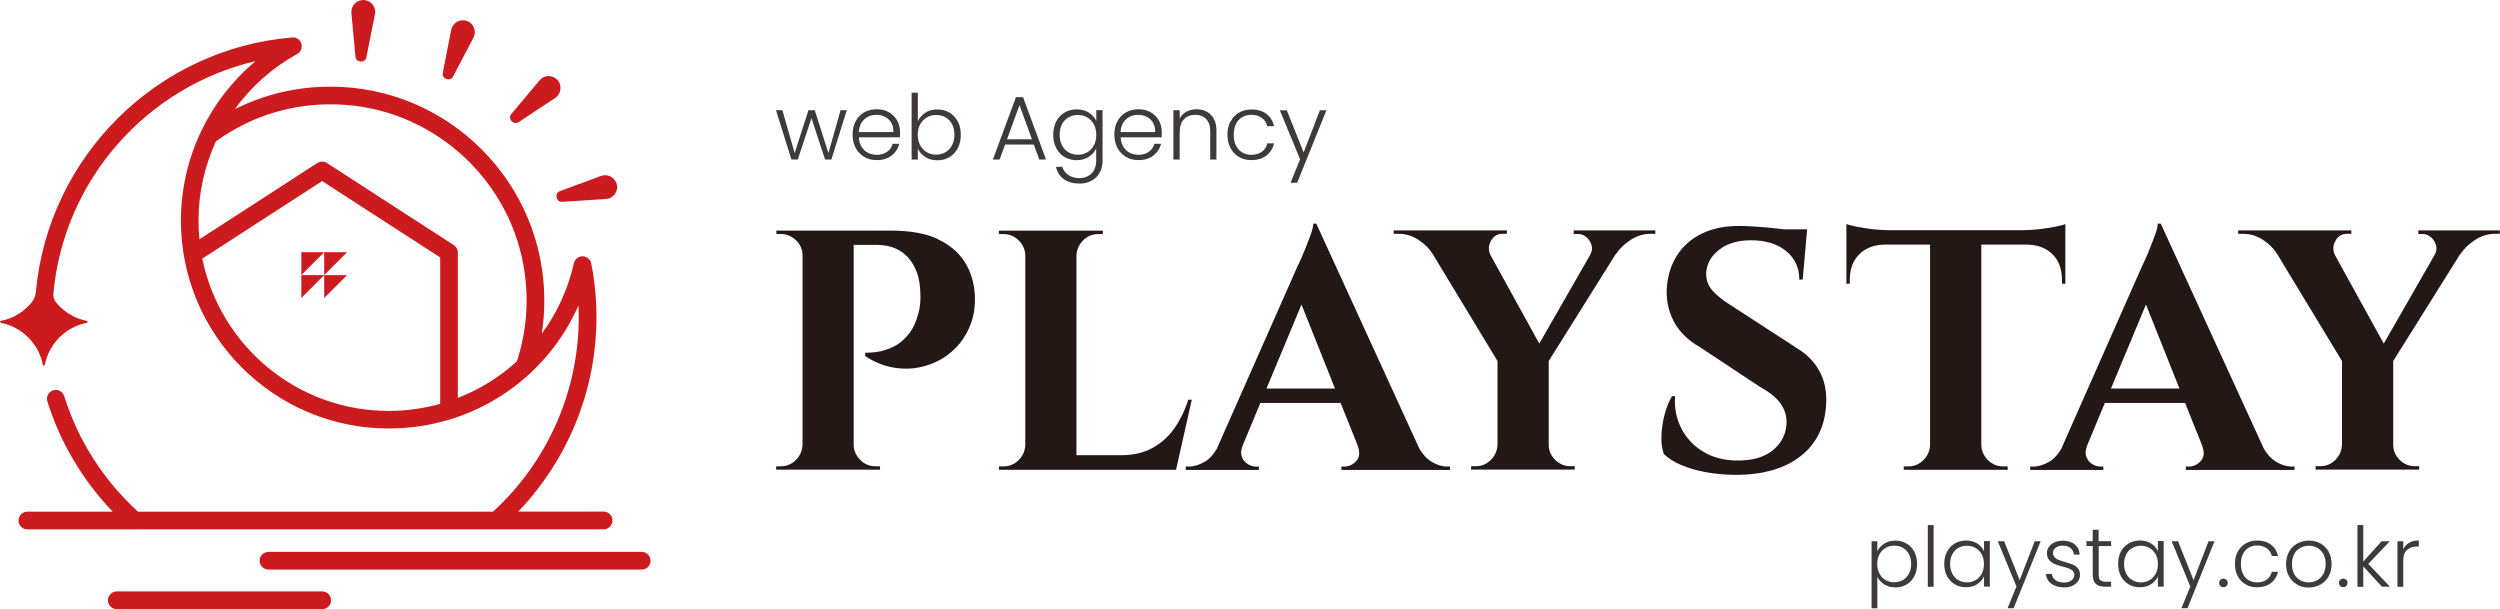 <?xml version="1.0" encoding="UTF-8"?>
<svg id="_레이어_2" data-name="레이어 2" xmlns="http://www.w3.org/2000/svg" viewBox="0 0 301.52 73.46">
  <defs>
    <style>
      .cls-1 {
        fill: #3e3a39;
      }

      .cls-1, .cls-2, .cls-3 {
        stroke-width: 0px;
      }

      .cls-2 {
        fill: #231815;
      }

      .cls-3 {
        fill: #cb1b1e;
      }
    </style>
  </defs>
  <g id="_레이어_1-2" data-name="레이어 1">
    <g>
      <path class="cls-3" d="M16.22,63.84s.01,0,.02,0h43.63s.01,0,.02,0c0,0,0,0,0,0h12.91c.59,0,1.07-.48,1.07-1.07s-.48-1.07-1.07-1.07h-10.29c6.01-6.28,9.43-14.67,9.43-23.43,0-2.17-.21-4.36-.63-6.5-.1-.49-.53-.85-1.03-.86-.52,0-.94.34-1.06.83-.72,3.16-2.06,6.04-3.88,8.51.21-1.32.31-2.67.31-4.02,0-14.21-11.57-25.78-25.78-25.78-4.07,0-7.99.93-11.55,2.72,1.95-2.7,4.5-4.99,7.52-6.66.44-.24.65-.76.51-1.24-.15-.48-.6-.8-1.11-.75-16.37,1.35-29.43,14.43-30.91,30.66-.04.47-.21.92-.51,1.29-.92,1.13-2.21,1.94-3.7,2.23-.14.03-.14.22,0,.24,2.54.5,4.55,2.51,5.05,5.05.03.14.22.14.24,0,.5-2.54,2.51-4.55,5.05-5.05.14-.03.14-.22,0-.24-1.47-.29-2.74-1.08-3.67-2.19-.25-.3-.39-.7-.35-1.09,1.23-13.68,11.23-24.97,24.39-28.05-2.78,2.32-5,5.19-6.54,8.41-.04.07-.08.14-.11.22-1.53,3.27-2.36,6.88-2.36,10.61,0,13.82,11.24,25.07,25.06,25.07,10.11,0,18.95-5.91,22.89-14.84.02.48.03.96.03,1.44,0,8.91-3.77,17.42-10.34,23.43H16.64c-4.14-3.78-7.21-8.57-8.88-13.89-.14-.45-.53-.79-1-.8-.77,0-1.26.72-1.05,1.39,1.56,4.98,4.27,9.53,7.88,13.3H3.3c-.59,0-1.07.48-1.07,1.07s.48,1.07,1.07,1.07h12.9s0,0,0,0ZM26.05,17.04c4.51-3.26,9.95-4.81,15.62-4.39,11.08.81,20.22,9.46,21.64,20.48.46,3.58.12,7.12-.97,10.45-2.07,1.89-4.48,3.39-7.12,4.41v-17.53c0-.36-.18-.7-.49-.9l-15.3-9.9c-.35-.23-.81-.23-1.16,0l-14.22,9.2c-.07-.74-.11-1.5-.11-2.26,0-3.36.75-6.61,2.11-9.57ZM24.4,31.19l14.45-9.35,14.24,9.21v17.66c-1.98.55-4.07.85-6.22.85-11.08,0-20.34-7.9-22.47-18.36Z"/>
      <path class="cls-3" d="M38.86,71.33H14.09c-.59,0-1.07.48-1.07,1.07s.48,1.07,1.07,1.07h24.77c.59,0,1.07-.48,1.07-1.07s-.48-1.07-1.07-1.07Z"/>
      <path class="cls-3" d="M77.39,66.56h-45.01c-.59,0-1.07.48-1.07,1.07s.48,1.07,1.07,1.07h45.01c.59,0,1.07-.48,1.07-1.07s-.48-1.07-1.07-1.07Z"/>
      <polygon class="cls-3" points="36.34 30.42 36.34 33.18 39.1 30.42 36.34 30.42"/>
      <polygon class="cls-3" points="41.86 33.18 39.1 33.18 39.1 35.94 41.86 33.18"/>
      <polygon class="cls-3" points="36.34 35.94 39.1 33.18 36.34 33.18 36.34 35.94"/>
      <polygon class="cls-3" points="39.1 30.42 39.1 33.18 41.86 30.42 39.1 30.42"/>
      <path class="cls-3" d="M44.19,6.9l1.03-5.18c.2-.92-.6-1.81-1.54-1.71-.79.07-1.37.77-1.3,1.56l.49,5.26c.06.75,1.18.81,1.32.07Z"/>
      <path class="cls-3" d="M54.64,9.23l2.46-4.68c.45-.83-.06-1.91-.99-2.08-.78-.15-1.53.35-1.69,1.13l-1.02,5.18c-.16.73.9,1.12,1.25.44Z"/>
      <path class="cls-3" d="M62.56,14.73l4.4-2.92c.79-.51.86-1.71.13-2.3-.61-.51-1.52-.43-2.02.18l-3.39,4.05c-.49.57.25,1.41.88.98Z"/>
      <path class="cls-3" d="M67.82,24.34s5.27-.34,5.27-.34c.94-.05,1.6-1.05,1.25-1.93-.27-.74-1.1-1.12-1.85-.85l-4.95,1.83c-.71.25-.48,1.35.27,1.29Z"/>
    </g>
    <g>
      <g>
        <path class="cls-1" d="M102.13,13.29l-1.86,5.95h-.76l-1.64-4.99-1.65,4.99h-.77l-1.86-5.95h.77l1.48,5.17,1.67-5.17h.76l1.64,5.18,1.47-5.18h.75Z"/>
        <path class="cls-1" d="M108.52,16.56h-4.93c.02.45.13.83.33,1.15.2.32.45.56.77.72.32.16.67.24,1.05.24.49,0,.91-.12,1.25-.36.34-.24.56-.56.67-.97h.81c-.15.58-.46,1.05-.93,1.42-.48.37-1.07.55-1.79.55-.56,0-1.06-.12-1.5-.38-.44-.25-.79-.61-1.04-1.07-.25-.46-.38-1-.38-1.62s.12-1.16.37-1.62c.25-.46.59-.82,1.03-1.07.44-.25.95-.37,1.51-.37s1.06.12,1.49.37c.42.25.75.58.98,1,.23.42.34.88.34,1.39,0,.26,0,.46-.02.6ZM107.5,14.8c-.19-.31-.44-.55-.76-.71-.32-.16-.67-.24-1.05-.24-.57,0-1.05.18-1.45.54-.4.36-.62.88-.66,1.54h4.18c0-.44-.08-.82-.27-1.13Z"/>
        <path class="cls-1" d="M111.6,13.59c.41-.26.89-.39,1.45-.39s1.03.12,1.46.38c.43.25.76.61,1.01,1.07.24.46.36,1,.36,1.61s-.12,1.15-.36,1.61c-.24.47-.58.82-1.01,1.08-.43.26-.92.38-1.45.38-.57,0-1.05-.13-1.46-.39-.41-.26-.71-.59-.9-1.01v1.31h-.75v-8.06h.75v3.43c.2-.41.5-.75.91-1.01ZM114.82,14.97c-.19-.36-.46-.63-.79-.82-.33-.19-.71-.28-1.13-.28s-.78.1-1.12.29c-.34.2-.6.48-.8.84-.2.36-.29.78-.29,1.26s.1.9.29,1.26c.2.36.46.64.8.84.34.2.71.29,1.12.29s.8-.1,1.13-.29c.33-.19.6-.47.79-.84.19-.37.29-.79.29-1.28s-.1-.92-.29-1.28Z"/>
        <path class="cls-1" d="M124.68,17.43h-3.46l-.66,1.81h-.81l2.78-7.52h.86l2.77,7.52h-.81l-.67-1.81ZM124.46,16.8l-1.5-4.12-1.5,4.12h3.01Z"/>
        <path class="cls-1" d="M131.33,13.59c.41.26.71.59.89.99v-1.3h.76v6.1c0,.55-.12,1.03-.35,1.45-.24.42-.57.75-.99.97-.42.23-.9.34-1.44.34-.76,0-1.4-.18-1.9-.54s-.82-.86-.94-1.48h.75c.13.41.38.74.75.99.37.25.81.37,1.34.37.38,0,.73-.08,1.03-.25.31-.16.54-.4.72-.72.17-.32.26-.7.26-1.13v-1.47c-.19.41-.49.74-.9,1.01-.41.26-.9.4-1.45.4s-1.03-.13-1.46-.38c-.43-.25-.77-.61-1.01-1.08-.24-.46-.36-1-.36-1.61s.12-1.15.36-1.61c.24-.46.58-.82,1.01-1.07.43-.25.92-.38,1.46-.38s1.05.13,1.46.39ZM131.93,15c-.2-.36-.46-.64-.8-.84-.34-.2-.71-.29-1.12-.29s-.8.09-1.13.28c-.33.19-.6.46-.79.82-.19.36-.29.79-.29,1.28s.1.91.29,1.28c.19.37.46.65.79.84.33.19.71.29,1.13.29s.78-.1,1.12-.29c.34-.2.6-.48.8-.84.2-.36.29-.78.29-1.26s-.1-.9-.29-1.26Z"/>
        <path class="cls-1" d="M140.09,16.56h-4.93c.02.45.13.83.33,1.15.2.32.45.56.77.72.32.16.67.24,1.05.24.49,0,.91-.12,1.25-.36.34-.24.56-.56.67-.97h.81c-.15.58-.46,1.05-.93,1.42-.48.37-1.07.55-1.79.55-.56,0-1.06-.12-1.5-.38-.44-.25-.79-.61-1.04-1.07-.25-.46-.38-1-.38-1.62s.12-1.16.37-1.62c.25-.46.59-.82,1.03-1.07.44-.25.95-.37,1.51-.37s1.06.12,1.49.37c.42.25.75.58.98,1,.23.42.34.88.34,1.39,0,.26,0,.46-.02.6ZM139.07,14.8c-.19-.31-.44-.55-.76-.71-.32-.16-.67-.24-1.05-.24-.57,0-1.05.18-1.45.54-.4.36-.62.88-.66,1.54h4.18c0-.44-.08-.82-.27-1.13Z"/>
        <path class="cls-1" d="M146.03,13.84c.45.44.68,1.08.68,1.91v3.49h-.75v-3.4c0-.65-.16-1.14-.48-1.48-.32-.34-.76-.51-1.32-.51s-1.03.18-1.37.54-.51.9-.51,1.6v3.25h-.76v-5.95h.76v1.01c.19-.36.46-.64.82-.83.36-.19.76-.29,1.21-.29.71,0,1.29.22,1.74.66Z"/>
        <path class="cls-1" d="M148.42,14.65c.25-.46.59-.82,1.02-1.07.43-.25.93-.38,1.49-.38.73,0,1.34.18,1.81.54.48.36.78.86.92,1.48h-.82c-.1-.43-.32-.76-.66-1.01-.34-.24-.76-.36-1.26-.36-.4,0-.76.09-1.08.27-.32.18-.57.45-.76.81-.19.36-.28.8-.28,1.32s.09.97.28,1.33c.19.36.44.64.76.82.32.18.68.27,1.08.27.5,0,.92-.12,1.26-.36.34-.24.56-.58.66-1.02h.82c-.14.61-.45,1.1-.93,1.47-.48.37-1.08.55-1.81.55-.56,0-1.06-.12-1.49-.38-.44-.25-.78-.61-1.02-1.07-.25-.46-.37-1-.37-1.62s.12-1.16.37-1.62Z"/>
        <path class="cls-1" d="M159.98,13.29l-3.53,8.75h-.8l1.15-2.83-2.44-5.91h.84l2.03,5.08,1.96-5.08h.78Z"/>
      </g>
      <g>
        <path class="cls-1" d="M227.25,65.57c.38-.25.83-.37,1.35-.37s.94.12,1.34.35c.4.23.71.56.94.99.22.42.34.92.34,1.48s-.11,1.06-.34,1.49-.54.76-.94.99c-.4.24-.85.35-1.34.35s-.96-.12-1.35-.37c-.38-.25-.66-.55-.83-.92v3.8h-.69v-8.08h.69v1.21c.17-.37.45-.67.83-.92ZM230.23,66.83c-.18-.33-.42-.58-.73-.76-.31-.18-.66-.26-1.05-.26s-.72.09-1.03.27c-.31.18-.56.44-.74.77s-.27.72-.27,1.17.09.83.27,1.17.43.59.74.77c.31.18.65.27,1.03.27s.74-.09,1.05-.27c.31-.18.55-.43.73-.77.18-.34.27-.73.27-1.18s-.09-.85-.27-1.18Z"/>
        <path class="cls-1" d="M233.21,63.33v7.44h-.7v-7.44h.7Z"/>
        <path class="cls-1" d="M234.83,66.53c.22-.43.54-.75.94-.99.4-.23.85-.35,1.35-.35s.97.12,1.35.36c.38.24.65.55.82.92v-1.21h.7v5.49h-.7v-1.22c-.17.37-.45.68-.83.93-.38.24-.83.37-1.35.37s-.94-.12-1.34-.35c-.4-.23-.71-.57-.94-.99s-.34-.93-.34-1.49.11-1.06.34-1.48ZM239.01,66.86c-.18-.34-.43-.59-.74-.77-.31-.18-.65-.27-1.03-.27s-.74.09-1.04.26c-.31.17-.55.43-.73.76-.18.33-.27.73-.27,1.18s.09.84.27,1.18c.18.34.42.6.73.77.31.18.66.27,1.04.27s.72-.09,1.03-.27c.31-.18.56-.44.74-.77.18-.34.27-.72.27-1.17s-.09-.83-.27-1.17Z"/>
        <path class="cls-1" d="M246.12,65.28l-3.26,8.07h-.73l1.07-2.61-2.25-5.46h.77l1.87,4.69,1.81-4.69h.72Z"/>
        <path class="cls-1" d="M247.42,70.41c-.4-.29-.62-.69-.67-1.19h.72c.03.31.18.56.44.75.26.19.6.29,1.04.29.38,0,.68-.09.9-.27.22-.18.33-.41.33-.67,0-.19-.06-.34-.18-.46-.12-.12-.27-.22-.46-.29-.18-.07-.43-.15-.75-.23-.41-.11-.74-.21-.99-.32-.26-.11-.47-.27-.65-.48-.18-.21-.27-.49-.27-.85,0-.27.08-.52.24-.74.16-.23.39-.41.68-.54.29-.13.63-.2,1.01-.2.59,0,1.06.15,1.43.45.36.3.56.71.58,1.23h-.7c-.02-.32-.15-.58-.38-.78-.23-.2-.55-.3-.95-.3-.35,0-.64.08-.86.25-.22.17-.33.38-.33.62,0,.21.07.39.2.53.13.14.29.24.49.32.19.08.46.16.78.26.4.11.71.21.94.31.24.1.44.25.6.44.17.19.25.45.26.77,0,.29-.08.56-.24.79s-.39.41-.67.55c-.29.13-.62.2-1,.2-.63,0-1.14-.15-1.54-.44Z"/>
        <path class="cls-1" d="M253.12,65.87v3.41c0,.34.06.57.19.69.13.13.35.19.67.19h.64v.6h-.75c-.5,0-.86-.11-1.11-.35-.24-.23-.36-.61-.36-1.14v-3.41h-.76v-.59h.76v-1.38h.71v1.38h1.51v.59h-1.51Z"/>
        <path class="cls-1" d="M255.8,66.53c.22-.43.54-.75.94-.99.4-.23.85-.35,1.35-.35s.97.12,1.35.36c.38.24.65.55.82.92v-1.21h.7v5.49h-.7v-1.22c-.17.37-.45.68-.83.93-.38.24-.83.37-1.35.37s-.94-.12-1.34-.35c-.4-.23-.71-.57-.94-.99-.22-.43-.34-.93-.34-1.49s.11-1.06.34-1.48ZM259.99,66.86c-.18-.34-.43-.59-.74-.77-.31-.18-.65-.27-1.03-.27s-.74.09-1.04.26c-.31.17-.55.43-.73.76-.18.33-.27.73-.27,1.18s.09.84.27,1.18c.18.34.42.6.73.77.31.18.66.27,1.04.27s.72-.09,1.03-.27c.31-.18.56-.44.74-.77.18-.34.27-.72.27-1.17s-.09-.83-.27-1.17Z"/>
        <path class="cls-1" d="M267.09,65.28l-3.26,8.07h-.73l1.07-2.61-2.25-5.46h.77l1.87,4.69,1.81-4.69h.72Z"/>
        <path class="cls-1" d="M267.8,70.67c-.1-.1-.15-.22-.15-.37s.05-.27.15-.37c.1-.1.22-.14.37-.14s.26.05.36.14c.1.1.15.22.15.37s-.05.27-.15.37c-.1.1-.22.15-.36.15s-.27-.05-.37-.15Z"/>
        <path class="cls-1" d="M269.9,66.53c.23-.43.54-.75.95-.99.4-.23.86-.35,1.38-.35.68,0,1.23.17,1.67.5.44.34.72.79.85,1.37h-.75c-.09-.4-.3-.71-.61-.93-.31-.22-.7-.34-1.16-.34-.37,0-.7.08-1,.25-.29.17-.53.42-.7.75-.17.33-.26.74-.26,1.22s.09.89.26,1.23c.17.34.4.59.7.75.29.17.63.25,1,.25.46,0,.85-.11,1.16-.34.31-.22.51-.54.61-.94h.75c-.13.56-.41,1.02-.86,1.36-.44.34-1,.51-1.67.51-.52,0-.98-.11-1.38-.35-.4-.23-.72-.56-.95-.98-.23-.43-.34-.92-.34-1.49s.11-1.07.34-1.49Z"/>
        <path class="cls-1" d="M277.05,70.5c-.41-.23-.74-.56-.97-.98-.24-.43-.36-.92-.36-1.49s.12-1.07.36-1.49c.24-.43.57-.75.99-.99.42-.23.88-.35,1.4-.35s.98.12,1.4.35c.42.23.75.56.98.99.24.42.36.92.36,1.49s-.12,1.06-.36,1.49c-.24.43-.57.76-1,.99s-.89.35-1.41.35-.98-.11-1.39-.35ZM279.45,69.99c.31-.16.56-.41.75-.74.19-.33.29-.74.29-1.22s-.09-.89-.28-1.22c-.19-.33-.44-.58-.74-.74-.31-.16-.64-.25-1.01-.25s-.7.08-1.01.25c-.31.16-.56.41-.74.74-.18.33-.28.74-.28,1.22s.09.89.28,1.22c.18.33.43.58.73.74.31.17.64.25,1,.25s.7-.08,1-.25Z"/>
        <path class="cls-1" d="M282.25,70.67c-.1-.1-.15-.22-.15-.37s.05-.27.15-.37c.1-.1.22-.14.37-.14s.26.05.36.14c.1.1.15.22.15.37s-.05.27-.15.37c-.1.1-.22.15-.36.15s-.27-.05-.37-.15Z"/>
        <path class="cls-1" d="M287.29,70.77l-2.26-2.46v2.46h-.7v-7.44h.7v4.4l2.21-2.45h.99l-2.6,2.73,2.62,2.75h-.96Z"/>
        <path class="cls-1" d="M290.56,65.46c.32-.19.71-.28,1.17-.28v.73h-.19c-.51,0-.92.14-1.23.41-.31.27-.46.73-.46,1.38v3.07h-.7v-5.49h.7v.98c.15-.34.39-.61.71-.8Z"/>
      </g>
      <g>
        <path class="cls-2" d="M113.14,28.84c-1.47-.69-3.39-1.03-5.75-1.03h-13.77l.04.41h.49c.71,0,1.33.26,1.86.76.52.51.78,1.12.78,1.83v22.84c-.03.72-.3,1.33-.8,1.83-.51.51-1.12.76-1.84.76h-.54v.41h12.53v-.41h-.54c-.71,0-1.33-.25-1.84-.76-.51-.51-.78-1.12-.8-1.83v-24.12h2.72c1.68,0,2.97.53,3.9,1.59.92,1.06,1.39,2.47,1.42,4.23.03.39.02.8-.02,1.26-.04.45-.12.86-.23,1.22-.27,1.05-.67,1.88-1.2,2.52-.52.63-1.08,1.1-1.67,1.4-.59.3-1.16.51-1.69.62-.54.11-1.15.17-1.84.17v.41c1.18.77,2.4,1.24,3.65,1.42,1.25.18,2.46.1,3.63-.25,1.17-.34,2.21-.9,3.11-1.67.91-.77,1.62-1.73,2.14-2.89.52-1.16.76-2.43.7-3.83-.06-1.51-.45-2.87-1.18-4.06-.73-1.19-1.83-2.14-3.3-2.82Z"/>
        <path class="cls-2" d="M143.31,48.22c-.44,1.37-1.03,2.56-1.77,3.57-.74,1-1.63,1.77-2.68,2.31-1.04.54-2.25.8-3.63.8h-5.4v-24.08c.03-.71.3-1.33.8-1.83.51-.51,1.12-.76,1.84-.76h.54v-.41h-12.53v.41h.54c.71,0,1.33.26,1.84.76s.78,1.12.8,1.83v22.84c-.03.72-.3,1.33-.8,1.83-.51.51-1.12.76-1.84.76h-.54v.41h21.36l1.9-8.45h-.41Z"/>
        <path class="cls-2" d="M172.62,55.66c-.53-.32-1-.83-1.41-1.5l-12.45-27.18h-.37c0,.3-.1.72-.29,1.26-.19.54-.41,1.09-.64,1.67-.23.58-.45,1.09-.66,1.55-.21.45-.35.76-.43.93l-9.61,21.73c-.4.69-.87,1.22-1.42,1.55-.68.4-1.33.6-1.96.6h-.37v.41h8.82v-.41h-.37c-.33,0-.66-.1-.99-.31-.33-.21-.56-.5-.7-.89-.13-.37-.09-.83.11-1.35l2.13-5.12h9.68l2.03,5.07h-.01c.33.82.29,1.46-.12,1.92-.41.45-.89.68-1.44.68h-.37v.41h13.11v-.41h-.33c-.63,0-1.28-.2-1.94-.6ZM152.75,46.86l4.22-10.13,4.04,10.13h-8.26Z"/>
        <path class="cls-2" d="M189.82,28.22h.49c.38,0,.73.13,1.03.39.3.26.51.59.62.99.11.4.04.79-.2,1.17h.01s-6.12,10.67-6.12,10.67l-5.9-10.7c-.26-.57-.24-1.13.07-1.69.31-.56.78-.85,1.38-.85h.54v-.41h-13.65v.41h.58c.88,0,1.69.25,2.43.74.74.49,1.3,1.06,1.69,1.69h0s7.82,12.91,7.82,12.91v10.1c-.03.72-.3,1.33-.8,1.83-.51.51-1.12.76-1.84.76h-.54v.41h12.49v-.41h-.5c-.71,0-1.33-.25-1.85-.76-.52-.51-.78-1.12-.78-1.83v-10.1l8.09-12.91h.03c.41-.63,1-1.2,1.75-1.69.76-.5,1.56-.74,2.41-.74h.58v-.41h-9.85v.41ZM184.53,43.39h-.02.02s0,0,0,0Z"/>
        <path class="cls-2" d="M216.54,41.87l-7.88-5.11c-.85-.52-1.55-1.09-2.1-1.69-.55-.6-.81-1.32-.78-2.14.06-1.1.57-2.03,1.55-2.8.98-.77,2.26-1.15,3.86-1.15,1.76,0,3.17.43,4.23,1.3,1.06.87,1.59,2.01,1.59,3.44h.41l.49-5.57s0,0,0,0l.05-.49h-2.78c-.28-.03-.56-.07-.87-.1-.87-.1-1.7-.17-2.52-.23-.81-.05-1.49-.08-2.04-.08-1.73,0-3.22.3-4.47.91-1.25.6-2.23,1.45-2.95,2.54-.72,1.09-1.14,2.34-1.28,3.77-.14,1.51.12,2.91.78,4.21.66,1.29,1.72,2.35,3.17,3.17l7.22,4.78c1.15.63,1.98,1.29,2.49,1.98.51.69.76,1.46.76,2.31,0,1.26-.5,2.34-1.48,3.24-.99.89-2.39,1.35-4.21,1.38-1.65.03-3.07-.31-4.27-1.01-1.2-.7-2.1-1.65-2.72-2.85-.62-1.2-.87-2.49-.76-3.9h-.37c-.36.58-.65,1.31-.89,2.19-.23.88-.36,1.75-.39,2.6-.03.85.07,1.58.29,2.18.52.52,1.22.97,2.1,1.34.88.37,1.89.66,3.03.87,1.14.2,2.32.31,3.53.31,3.3,0,5.91-.75,7.83-2.25,1.92-1.5,2.95-3.59,3.09-6.29.08-1.54-.2-2.89-.85-4.04-.65-1.16-1.6-2.09-2.86-2.8Z"/>
        <path class="cls-2" d="M244.49,29.5c1.29.03,2.31.42,3.07,1.18.76.76,1.13,1.78,1.13,3.07v.45l.41.04v-7.22c-.25.11-.66.22-1.24.33-.58.11-1.2.21-1.88.29-.67.08-1.31.12-1.92.12h-16.33c-.58,0-1.21-.04-1.9-.12-.69-.08-1.31-.18-1.88-.29-.56-.11-.98-.22-1.26-.33v7.22l.41-.04v-.45c0-1.29.38-2.32,1.13-3.07.75-.76,1.77-1.15,3.03-1.18h5.52v24.16c-.03.72-.3,1.33-.8,1.83-.51.51-1.12.76-1.83.76h-.54v.41h12.53v-.41h-.54c-.71,0-1.33-.25-1.84-.76-.51-.51-.78-1.12-.8-1.83v-24.16h5.48Z"/>
        <path class="cls-2" d="M274.47,55.66c-.53-.32-1-.83-1.41-1.5l-12.45-27.18h-.37c0,.3-.1.72-.29,1.26-.19.54-.41,1.09-.64,1.67-.23.58-.45,1.09-.66,1.55-.21.45-.35.76-.43.93l-9.61,21.73c-.4.69-.87,1.22-1.42,1.55-.68.4-1.33.6-1.96.6h-.37v.41h8.82v-.41h-.37c-.33,0-.66-.1-.99-.31-.33-.21-.56-.5-.7-.89-.13-.37-.09-.83.11-1.35l2.13-5.12h9.68l2.03,5.07h-.01c.33.82.29,1.46-.12,1.92-.41.45-.89.68-1.44.68h-.37v.41h13.11v-.41h-.33c-.63,0-1.28-.2-1.94-.6ZM254.6,46.86l4.22-10.13,4.04,10.13h-8.26Z"/>
        <path class="cls-2" d="M291.67,27.81v.41h.49c.38,0,.73.13,1.03.39.3.26.51.59.62.99.11.4.04.79-.2,1.17h.01s-6.12,10.67-6.12,10.67l-5.9-10.7c-.26-.57-.24-1.13.07-1.69.31-.56.78-.85,1.38-.85h.54v-.41h-13.65v.41h.58c.88,0,1.69.25,2.43.74.74.49,1.3,1.06,1.69,1.69h0s7.82,12.91,7.82,12.91v10.1c-.03.72-.3,1.33-.8,1.83-.51.51-1.12.76-1.84.76h-.54v.41h12.49v-.41h-.5c-.71,0-1.33-.25-1.85-.76-.52-.51-.78-1.12-.78-1.83v-10.1l8.09-12.91h.03c.41-.63,1-1.2,1.75-1.69.76-.5,1.56-.74,2.41-.74h.58v-.41h-9.85ZM286.38,43.39h-.02.02s0,0,0,0Z"/>
      </g>
    </g>
  </g>
</svg>